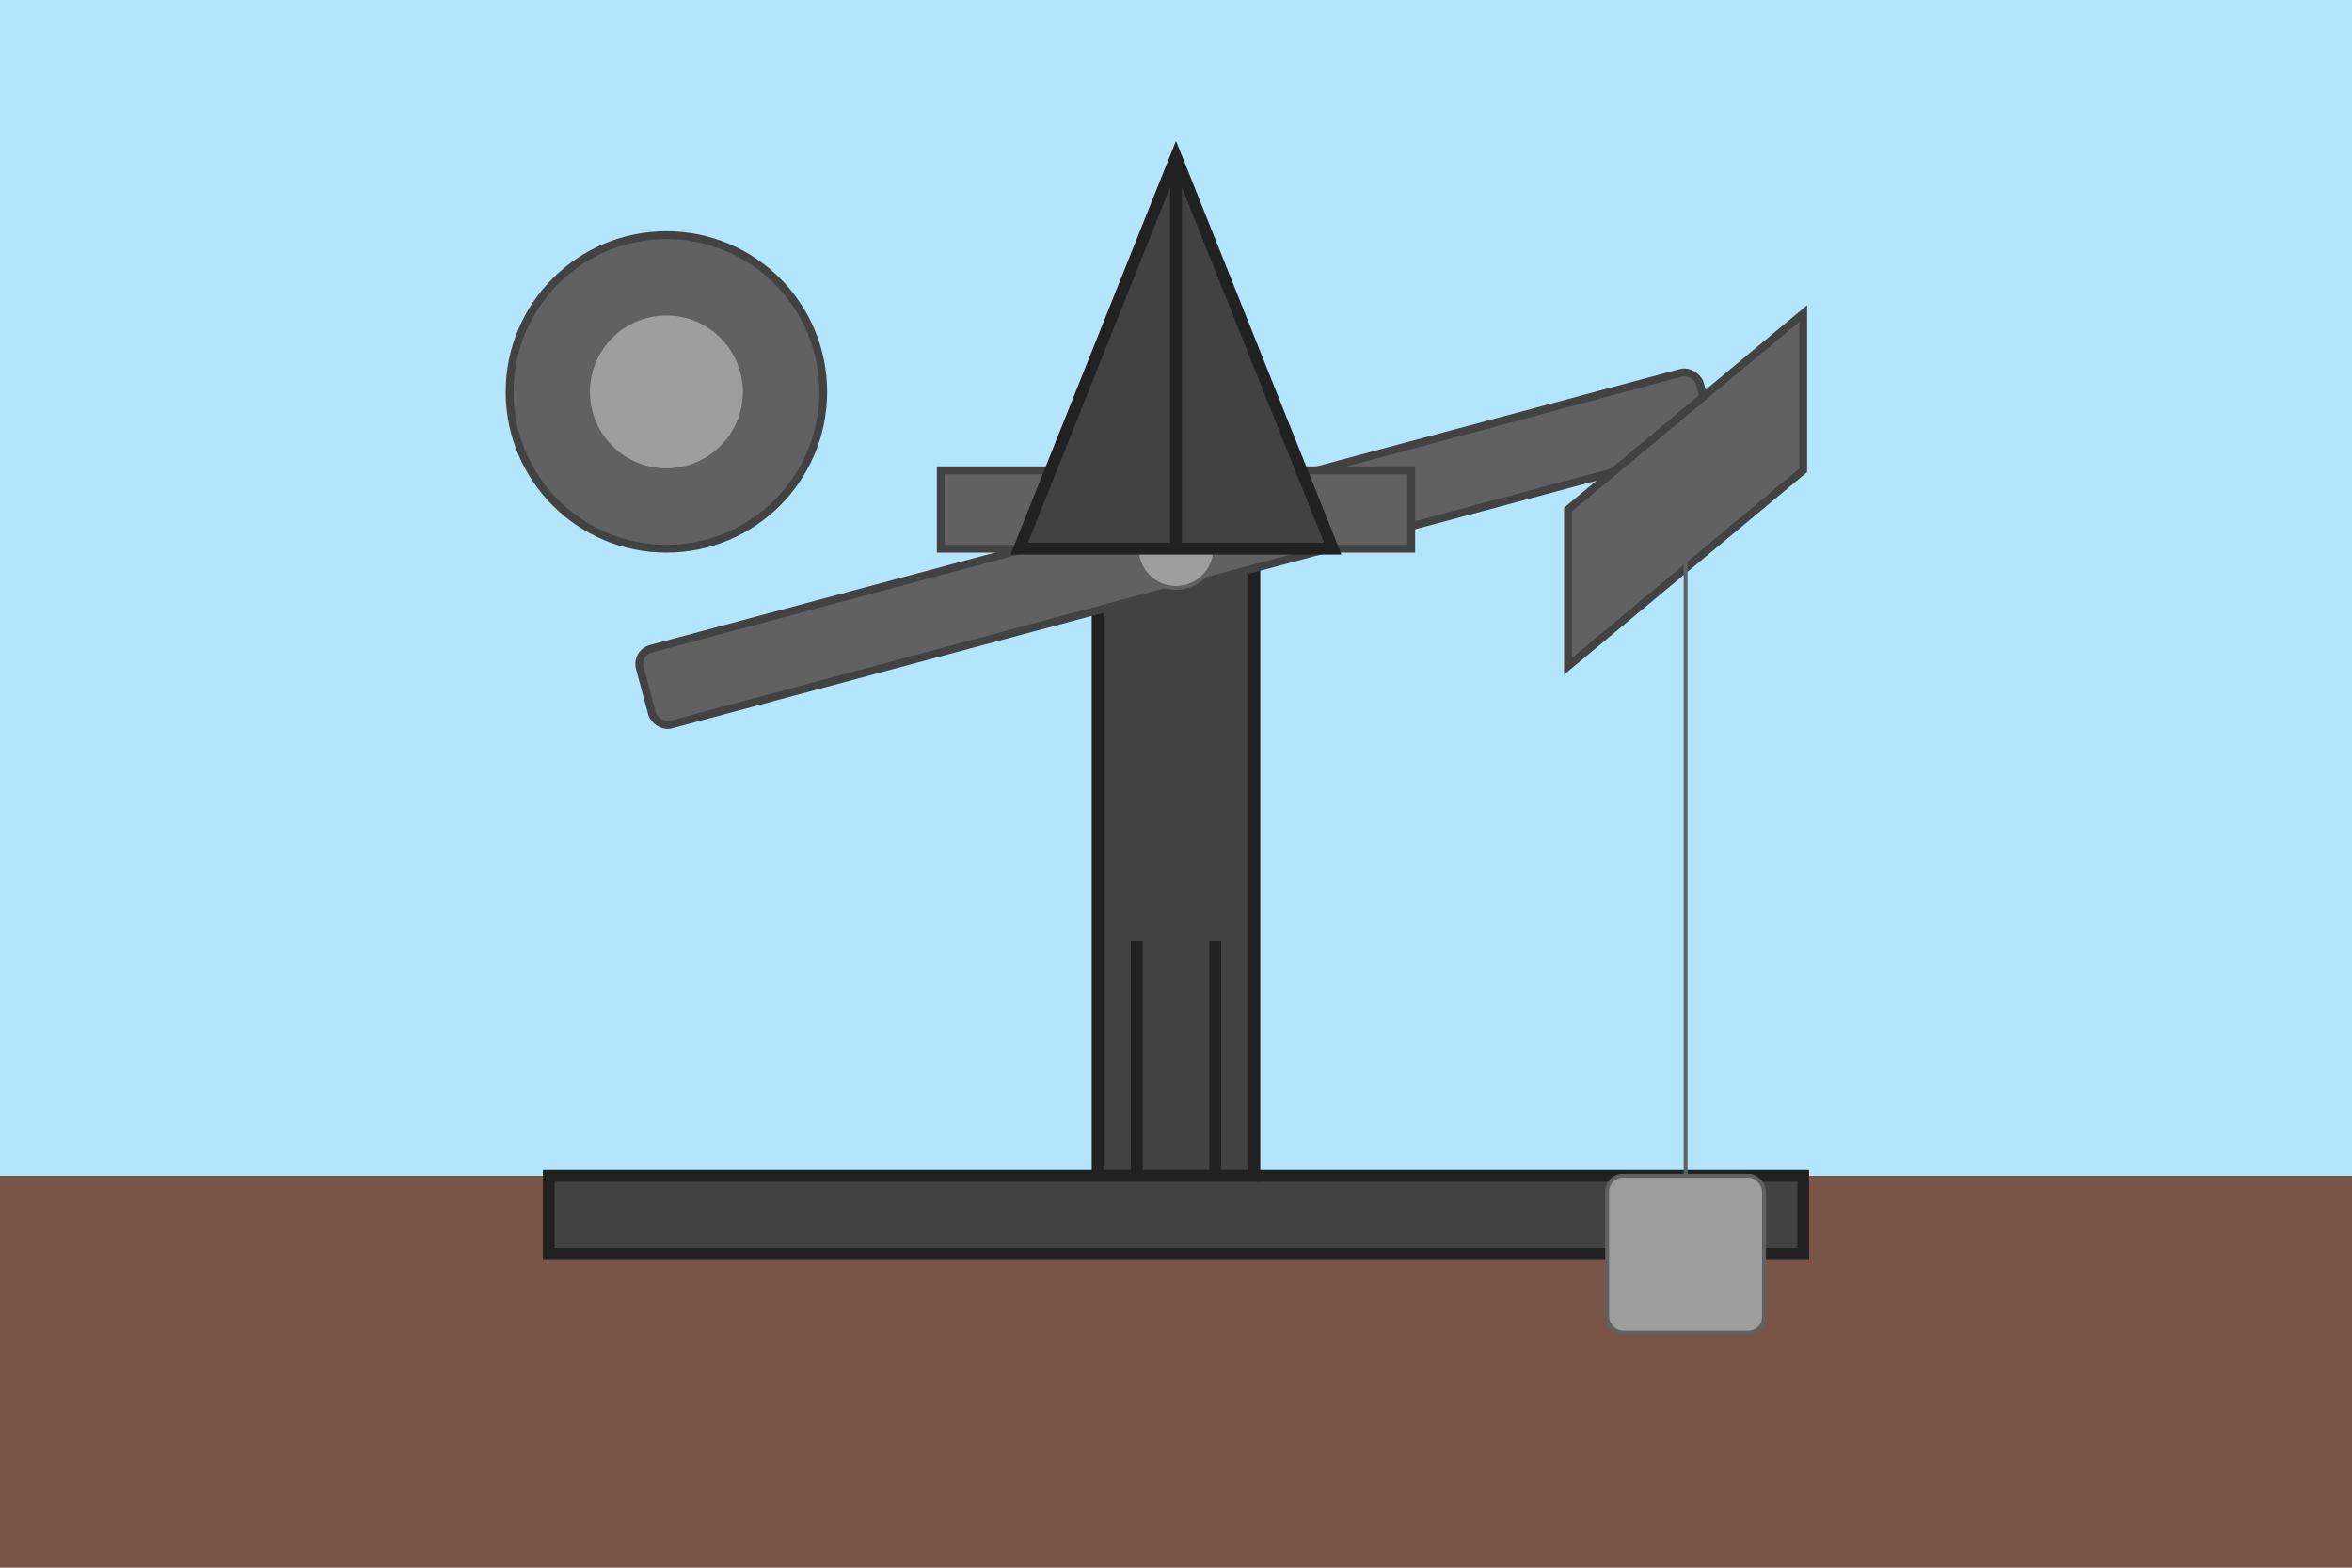 <svg xmlns="http://www.w3.org/2000/svg" width="300" height="200" viewBox="0 0 300 200">
  <style>
    .pump-structure { fill: #424242; stroke: #212121; stroke-width: 1.5; }
    .pump-mechanism { fill: #616161; stroke: #424242; stroke-width: 1; }
    .pump-detail { fill: #9E9E9E; stroke: #616161; stroke-width: 0.5; }
    .pump-ground { fill: #795548; stroke: none; }
    .pump-sky { fill: #B3E5FC; stroke: none; }
  </style>
  
  <!-- Background Sky -->
  <rect class="pump-sky" x="0" y="0" width="300" height="150" />
  
  <!-- Ground -->
  <rect class="pump-ground" x="0" y="150" width="300" height="50" />
  
  <!-- Base Platform -->
  <rect class="pump-structure" x="70" y="150" width="160" height="10" />
  
  <!-- Main Post -->
  <rect class="pump-structure" x="140" y="70" width="20" height="80" />
  
  <!-- Pivot Beam -->
  <rect class="pump-mechanism" x="80" y="65" width="140" height="10" rx="2" ry="2" transform="rotate(-15 150 70)" />
  
  <!-- Counter Weight -->
  <circle class="pump-mechanism" cx="85" cy="50" r="20" />
  <circle class="pump-detail" cx="85" cy="50" r="10" />
  
  <!-- Pivot Point -->
  <circle class="pump-detail" cx="150" cy="70" r="5" />
  
  <!-- Horse Head -->
  <path class="pump-mechanism" d="M200 65 L230 40 L230 60 L200 85 Z" />
  
  <!-- Pump Rod -->
  <line x1="215" y1="70" x2="215" y2="150" class="pump-detail" stroke-width="3" />
  
  <!-- Walking Beam -->
  <rect class="pump-mechanism" x="120" y="60" width="60" height="10" />
  
  <!-- Support A-Frame -->
  <polygon class="pump-structure" points="130,70 170,70 150,20" />
  <line x1="150" y1="20" x2="150" y2="70" class="pump-structure" stroke-width="1.5" />
  
  <!-- Well Housing -->
  <rect class="pump-detail" x="205" y="150" width="20" height="20" rx="2" ry="2" />
  
  <!-- Support Struts -->
  <line x1="145" y1="150" x2="145" y2="120" class="pump-structure" stroke-width="2" />
  <line x1="155" y1="150" x2="155" y2="120" class="pump-structure" stroke-width="2" />
</svg>
